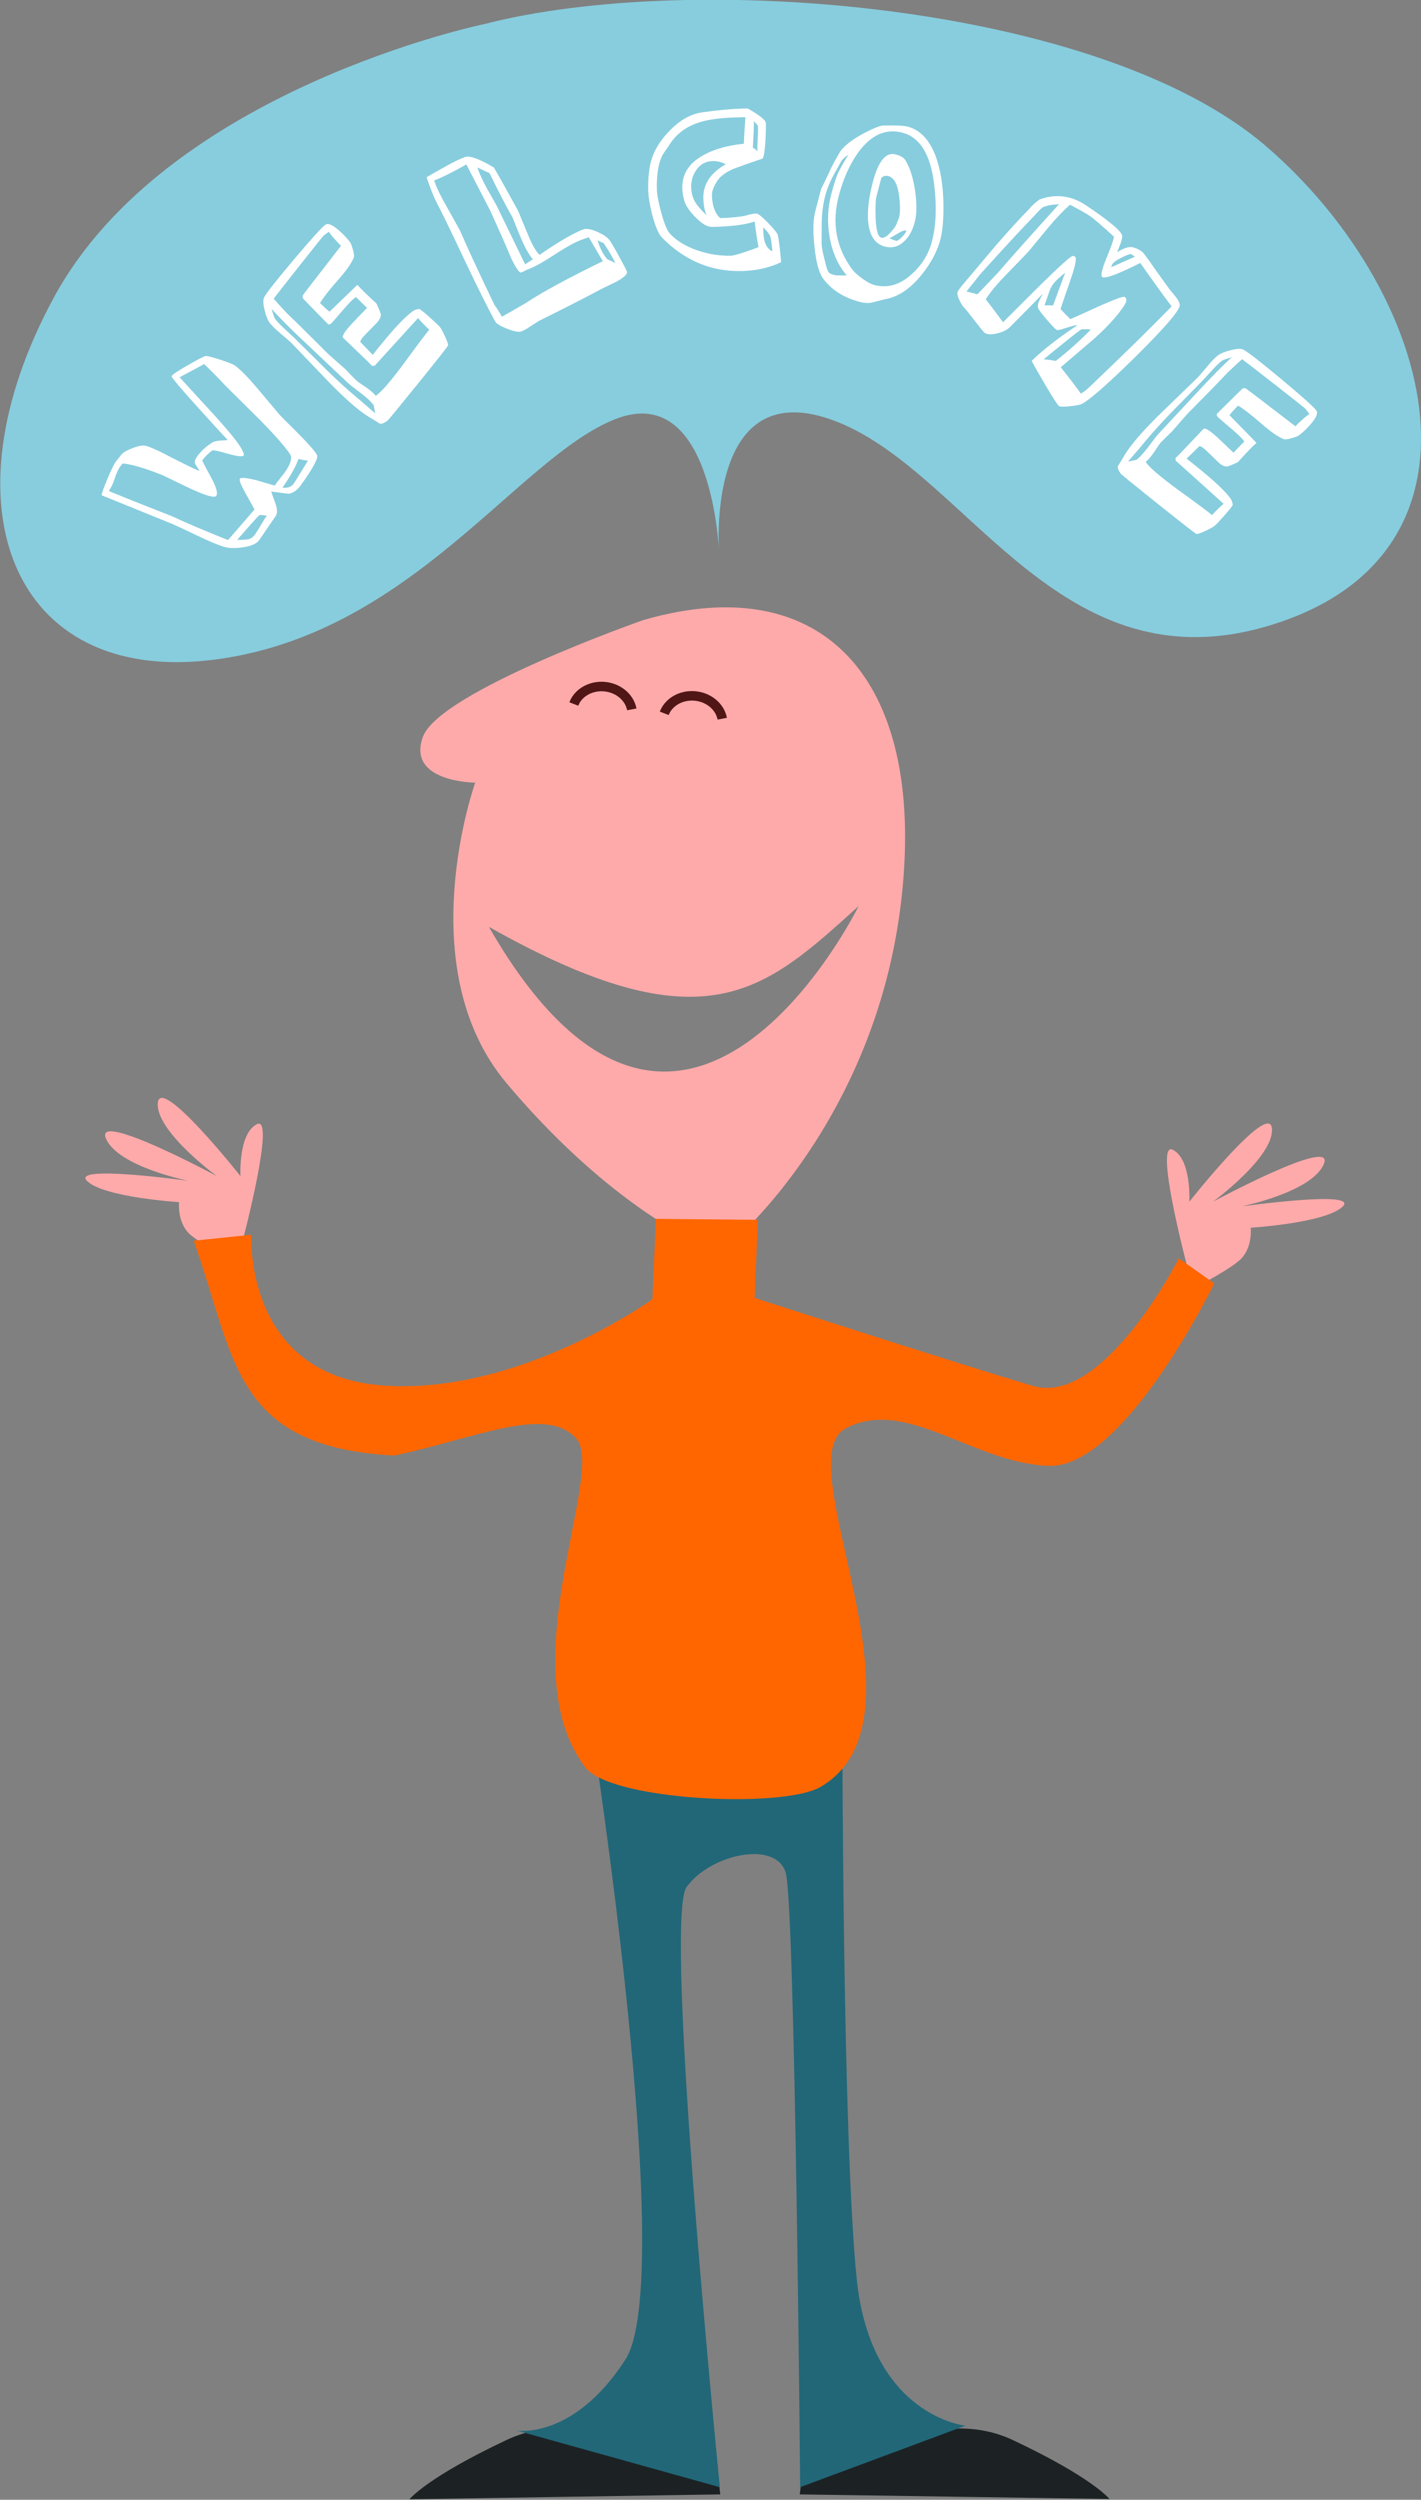 <?xml version="1.0" encoding="UTF-8" standalone="no"?>
<svg
   xmlns:dc="http://purl.org/dc/elements/1.1/"
   xmlns:cc="http://creativecommons.org/ns#"
   xmlns:rdf="http://www.w3.org/1999/02/22-rdf-syntax-ns#"
   xmlns:svg="http://www.w3.org/2000/svg"
   xmlns="http://www.w3.org/2000/svg"
   xmlns:sodipodi="http://sodipodi.sourceforge.net/DTD/sodipodi-0.dtd"
   xmlns:inkscape="http://www.inkscape.org/namespaces/inkscape"
   id="svg3647"
   sodipodi:docname="kablam-welcome.svg"
   viewBox="0 0 483.3 849.76"
   version="1.1"
   inkscape:version="1.0.2 (1.0.2+r75+1)">
  <rect x="0" y="0" width="483.3" height="849.76" fill="#808080" stroke="none"/>
  <defs
     id="defs28" />
  <sodipodi:namedview
     id="base"
     bordercolor="#666666"
     inkscape:pageshadow="2"
     inkscape:window-y="27"
     pagecolor="#ffffff"
     inkscape:window-height="986"
     inkscape:window-maximized="1"
     inkscape:zoom="0.49497475"
     inkscape:window-x="1646"
     showgrid="false"
     borderopacity="1.0"
     inkscape:current-layer="text4203"
     inkscape:cx="525.88538"
     inkscape:cy="568.3985"
     inkscape:window-width="1634"
     inkscape:pageopacity="0.0"
     inkscape:document-units="px"
     inkscape:document-rotation="0" />
  <g
     id="layer1"
     inkscape:label="Layer 1"
     inkscape:groupmode="layer"
     transform="translate(-114.09 -76.399)">
    <g
       id="g4231"
       transform="translate(28.284 2.02)">
      <g
         id="text4203"
         style="fill:#ffffff"
         transform="matrix(.623 .075 -.075 .623 143.17 19.974)">
        <g
           id="g74">
          <path
             id="path4190"
             style="fill:#ffaaaa;stroke-width:1.267"
             d="m 130.578,748.149 c 0,0 9.656,-69.494 0.104,-63.183 -9.552,6.31 -5.519,29.029 -5.519,29.029 0,0 -49.802,-49.422 -49.23,-34.02 0.571,15.402 36.524,35.555 36.524,35.555 0,0 -70.372,-27.598 -62.177,-13.117 8.195,14.481 47.235,17.501 47.235,17.501 0,0 -64.608,-1.222 -54.639,6.599 9.969,7.82 50.937,5.451 50.937,5.451 0,0 0.11,11.59 8.502,17.022 8.391,5.433 27.255,12.179 27.255,12.179 l 1.007,-13.014 z" />
          <path
             id="path4188"
             style="fill:#ffaaaa;stroke-width:1.267"
             d="m 640.283,700.783 c 0,0 -25.923,-65.197 -15.144,-61.342 10.779,3.855 12.271,26.88 12.271,26.88 0,0 36.604,-59.857 39.716,-44.762 3.112,15.095 -27.01,43.228 -27.01,43.228 0,0 61.778,-43.559 57.266,-27.543 -4.512,16.016 -41.711,28.244 -41.711,28.244 0,0 62.46,-16.568 54.639,-6.599 -7.821,9.969 -48.175,17.421 -48.175,17.421 0,0 2.652,11.283 -4.205,18.557 -6.857,7.274 -23.572,18.317 -23.572,18.317 l -4.076,-12.4 z" />
          <path
             id="path4186"
             style="fill:#1c2224;stroke-width:1.267"
             d="m 524.07,1341.392 8.777,29.921 c 0,0 43.891,-42.736 89.608,-27.604 45.716,15.132 56.007,25.507 56.007,25.507 l -166.979,17.585 -0.135,-43.873 12.724,-1.537 z" />
          <path
             id="path4184"
             style="fill:#1c2224;stroke-width:1.267"
             d="m 445.595,1350.704 -1.406,31.255 c 0,0 -52.982,-31.162 -93.92,-5.495 -40.938,25.668 -48.487,38.237 -48.487,38.237 l 166.929,-22.751 -10.349,-42.788 -12.766,1.542 z" />
          <path
             id="path4182"
             style="fill:#216778;stroke-width:1.267"
             d="m 350.304,989.777 c 0,0 81.349,289.277 58.61,335.849 -22.737,46.579 -53.847,45.18 -53.847,45.18 l 112.961,17.299 c 0,0 -67.328,-301.282 -56.769,-320.603 10.559,-19.324 45.217,-31.245 52.447,-14.069 7.231,17.175 47.524,329.454 47.524,329.454 l 84.957,-43.78 c 0,0 -51.441,1.056 -67.965,-71.722 -16.525,-72.778 -43.535,-296.422 -43.535,-296.422 l -134.389,18.809 z" />
          <path
             id="path3657"
             style="fill:#ffaaaa;stroke-width:1.267"
             d="m 359.386,375.877 c -16.339,0.553 -34.284,4.807 -53.631,13.048 0,0 -104.998,51.6 -110.892,77.047 -5.895,25.447 31.138,21.2 31.138,21.2 0,0 -23.537,103.569 36.271,159.554 59.808,55.988 108.043,71.467 108.043,71.467 l 24.41,-1.334 c 0,0 68.431,-73.612 68.17,-193.085 C 462.686,428.566 423.487,373.712 359.386,375.877 Z m 80.943,152.844 c 0,0 -71.6,204.003 -197.637,35.11 124.556,51.644 152.457,16.643 197.634,-35.109 z"
             sodipodi:nodetypes="cccccccccccccc" />
          <path
             id="path3661"
             sodipodi:nodetypes="csc"
             style="fill:none;stroke:#501616;stroke-width:5.161"
             d="m 273.959,438.483 c 1.964,-7.788 10.67,-12.716 19.443,-11.006 5.843,1.139 10.497,5.033 12.116,10.14" />
          <path
             id="path4174"
             sodipodi:nodetypes="csc"
             style="fill:none;stroke:#501616;stroke-width:5.161"
             d="m 323.235,437.636 c 1.964,-7.788 10.67,-12.716 19.443,-11.006 5.843,1.139 10.497,5.033 12.116,10.14" />
          <path
             id="path4180"
             sodipodi:nodetypes="cccsccssssscccscc"
             style="fill:#ff6600;stroke-width:1.267"
             d="m 351.492,710.072 54.939,-6.074 3.292,42.186 c 0,0 107.896,21.17 155.4,29.306 39.29,6.729 70.332,-78.027 70.332,-78.027 l 20.676,11.163 c 0,0 -36.57,105.603 -77.478,108.873 -40.907,3.27 -81.132,-28.035 -111.49,-7.026 -30.358,21.008 68.055,150.099 9.773,194.405 -18.937,14.395 -112.292,20.946 -127.928,4.78 -47.635,-49.253 -7.895,-159.879 -26.099,-176.199 -18.204,-16.325 -53.659,6.051 -96.926,20.883 -87.288,5.712 -91.459,-41.209 -121.785,-102.58 l 30.602,-6.931 c 0,0 4.82,75.167 79.022,72.599 74.201,-2.568 140.979,-63.89 140.979,-63.89 l -3.314,-43.466 z" />
          <path
             id="path4227"
             style="fill:#87cdde;stroke-width:1.593"
             d="m 181.771,78.583 c 0,0 -166.742,55.805 -213.946,174.995 -47.213,119.191 2.717,210.437 108.237,184.725 C 181.581,412.589 227.536,309.764 277.752,282.622 c 50.224,-27.142 64.613,65.154 64.613,65.154 0,0 -19.955,-98.108 55.427,-78.03 75.382,20.079 139.394,133.943 252.62,78.115 C 763.642,292.033 708.694,159.235 609.945,93.352 511.192,27.446 290.15,36.307 181.768,78.58 Z" />
          <path
             id="path4213"
             style="fill:#ffffff"
             d="m 69.578,278.35 c 3.22,1.749 7.835,5.425 13.846,11.029 4.382,4.109 8.804,8.239 13.265,12.391 0.036,0.122 4.127,3.36 12.273,9.714 5.961,4.764 9.531,8.025 10.712,9.784 0.951,1.433 -1.218,7.021 -6.509,16.766 -1.835,3.379 -3.96,5.326 -6.376,5.843 -0.122,0.036 -3.263,0.011 -9.422,-0.077 1.047,2.195 2.114,4.352 3.202,6.47 1.348,2.766 1.607,4.915 0.775,6.447 -0.832,1.532 -2.052,3.872 -3.659,7.018 -1.607,3.146 -2.837,5.505 -3.69,7.075 -1.109,2.043 -3.864,3.651 -8.263,4.823 -3.959,1.104 -7.291,1.431 -9.996,0.981 -3.54,-0.599 -8.612,-2.031 -15.216,-4.294 -7.912,-2.669 -13.017,-4.322 -15.317,-4.959 -8.602,-2.33 -21.545,-5.847 -38.829,-10.553 -0.079,-1.164 0.606,-4.251 2.054,-9.263 1.448,-5.012 2.535,-8.185 3.26,-9.521 0.128,-0.235 1.039,-1.724 2.733,-4.468 l 0.503,-0.644 c 0.831,-0.971 2.5,-2.124 5.006,-3.46 2.506,-1.336 4.44,-2.041 5.803,-2.114 1.849,-0.219 6.86,1.229 15.035,4.345 9.326,3.437 14.902,5.347 16.728,5.73 -1.036,-1.277 -2.033,-2.531 -2.992,-3.762 -0.451,-0.856 -0.165,-2.227 0.859,-4.112 1.621,-2.985 4.056,-5.783 7.305,-8.393 0.82,-0.573 2.096,-1.05 3.828,-1.433 2.211,-0.327 3.581,-0.6 4.11,-0.819 -4.553,-3.795 -10.657,-9.043 -18.312,-15.746 -9.405,-8.158 -14.759,-13.099 -16.062,-14.822 l 0.256,-0.471 c 0.47,-0.865 3.259,-3.192 8.368,-6.98 5.109,-3.788 7.984,-5.711 8.627,-5.768 1.161,-0.08 3.879,0.302 8.152,1.145 4.273,0.844 6.921,1.543 7.942,2.098 z m -16.546,1.243 c -2.786,1.946 -6.905,4.846 -12.357,8.701 6.806,5.832 13.61,11.664 20.412,17.496 9.835,8.492 15.762,14.253 17.781,17.283 1.143,1.639 1.609,2.656 1.395,3.049 -0.512,0.942 -3.414,0.994 -8.706,0.154 -5.292,-0.84 -8.123,-1.106 -8.492,-0.797 -2.025,1.853 -3.612,3.84 -4.763,5.959 -0.129,0.237 1.679,2.95 5.425,8.136 3.746,5.187 5.191,8.566 4.337,10.139 -0.725,1.336 -5.421,0.616 -14.089,-2.159 -5.34,-1.779 -10.659,-3.599 -15.957,-5.46 -10.23,-2.704 -17.69,-3.956 -22.379,-3.754 l -0.886,1.349 c -1.015,1.687 -1.814,4.051 -2.397,7.091 -0.582,3.04 -1.383,5.403 -2.401,7.089 l 0.824,0.447 c 7.61,2.098 19.307,5.194 35.092,9.288 6.885,2.313 17.344,5.347 31.378,9.102 2.818,-4.064 6.923,-10.127 12.315,-18.187 -1.989,-2.707 -3.938,-5.393 -5.846,-8.06 -3.099,-4.225 -4.435,-6.73 -4.009,-7.514 0.47,-0.866 3.513,-0.944 9.13,-0.235 3.341,0.594 6.704,1.148 10.088,1.663 0.433,-0.985 1.188,-2.33 2.265,-4.035 1.078,-1.704 1.808,-2.909 2.191,-3.614 2.688,-4.951 3.264,-8.352 1.726,-10.203 -3.232,-3.791 -9.464,-9.364 -18.697,-16.719 -6.938,-5.394 -13.877,-10.789 -20.818,-16.184 -2.68,-2.371 -6.867,-5.713 -12.561,-10.024 z m 62.144,45.185 c -1.165,0.082 -2.903,0.003 -5.213,-0.237 -1.026,4.326 -3.207,9.655 -6.542,15.985 l -0.256,0.471 c 2.839,0.014 4.834,-1.038 5.985,-3.158 0.086,-0.158 2.094,-4.512 6.025,-13.061 z m -18.615,32.319 c -1.079,-0.077 -2.361,-0.06 -3.846,0.05 -0.698,0.537 -4.206,5.498 -10.522,14.885 1.847,-0.217 3.607,-0.507 5.279,-0.871 1.672,-0.363 3.021,-1.489 4.045,-3.376 0.596,-1.098 1.426,-2.86 2.49,-5.285 1.064,-2.425 1.915,-4.226 2.554,-5.403 z" />
          <path
             id="path4215"
             style="fill:#ffffff"
             d="m 177.62,244.51 c 0.8,0.843 1.867,2.358 3.201,4.545 1.577,2.57 2.326,4.138 2.247,4.705 -0.079,0.567 -4.606,8.006 -13.583,22.315 -8.977,14.31 -13.692,21.679 -14.145,22.11 -1.558,1.478 -2.873,2.171 -3.945,2.079 -1.185,-0.599 -2.746,-1.334 -4.684,-2.207 -5.758,-2.303 -13.965,-7.705 -24.619,-16.207 -7.801,-6.402 -15.632,-12.836 -23.493,-19.301 -0.807,-0.592 -3.044,-2.106 -6.713,-4.542 -2.86,-1.845 -4.967,-3.481 -6.321,-4.908 -1.17,-1.233 -2.346,-3.415 -3.528,-6.545 -1.182,-3.131 -1.535,-5.353 -1.058,-6.666 0.886,-2.443 5.348,-9.789 13.384,-22.037 8.037,-12.248 12.996,-19.265 14.878,-21.051 1.231,-1.168 3.743,-0.469 7.536,2.097 2.733,1.842 5.023,3.736 6.871,5.684 0.552,0.582 1.244,1.896 2.076,3.942 0.832,2.046 1.145,3.414 0.937,4.104 -0.911,3.329 -3.305,7.757 -7.181,13.285 -4.274,6.274 -6.952,10.726 -8.034,13.355 2.417,1.897 4.31,3.243 5.681,4.037 l 13.231,-16.255 c 2.41,2.152 6.254,5.099 11.533,8.843 1.758,2.891 2.753,4.719 2.986,5.483 0.278,1.463 -0.336,3.186 -1.842,5.17 -1.506,1.984 -3.012,3.937 -4.518,5.858 -2.355,2.972 -3.256,4.75 -2.702,5.334 0,5e-5 2.446,1.993 7.338,5.98 7.997,-13.132 14.136,-21.729 18.418,-25.791 1.037,-0.984 2.223,-1.617 3.559,-1.898 0.443,-0.052 2.482,1.187 6.115,3.716 3.633,2.529 5.758,4.118 6.374,4.768 z m -5.652,2.034 c -3.287,-2.425 -5.546,-4.287 -6.778,-5.586 l -20.289,28.498 -1.431,0.246 c -0.925,-0.848 -4.039,-3.255 -9.342,-7.221 -5.303,-3.965 -7.984,-5.98 -8.044,-6.043 -0.8,-0.843 0.57,-3.685 4.109,-8.525 2.293,-3.037 4.588,-6.076 6.883,-9.115 -1.553,-1.118 -3.786,-2.821 -6.698,-5.109 l -0.68,0.645 c -1.233,1.17 -3.298,3.93 -6.194,8.281 -2.896,4.35 -4.475,6.65 -4.736,6.897 -0.647,0.614 -1.19,0.821 -1.629,0.62 -0.062,-0.065 -2.524,-2.043 -7.386,-5.935 -4.862,-3.891 -7.385,-5.934 -7.569,-6.128 -0.554,-0.584 -0.695,-1.251 -0.422,-2.003 0.137,-0.375 5.893,-10.026 17.267,-28.954 -2.668,-2.031 -5.171,-4.278 -7.509,-6.743 l -2.432,2.307 c -0.325,0.308 -3.906,6.048 -10.744,17.221 -6.838,11.173 -10.887,17.849 -12.146,20.03 1.789,1.628 4.509,3.975 8.161,7.043 5.459,4.065 13.58,10.35 24.361,18.855 0.122,0.129 3.724,2.626 10.804,7.492 1.423,1.238 3.559,2.97 6.409,5.197 0.557,0.457 2.585,1.553 6.083,3.289 2.555,1.397 4.356,2.647 5.402,3.749 l 0.683,-0.648 c 2.53,-2.4 6.577,-8.46 12.144,-18.18 6.502,-11.592 10.409,-18.32 11.722,-20.183 z m -25.062,44.118 c -1.416,-1.492 -3.867,-3.297 -7.353,-5.413 -4.359,-2.517 -6.973,-4.103 -7.842,-4.757 -7.879,-5.835 -15.727,-11.638 -23.542,-17.409 -10.549,-7.74 -18.016,-13.597 -22.403,-17.57 1.189,2.942 2.06,4.704 2.614,5.288 1.106,1.166 3.242,2.897 6.406,5.194 4.285,3.085 6.55,4.757 6.796,5.016 9.107,7.133 14.778,11.551 17.01,13.254 6.074,4.712 11.908,8.913 17.502,12.601 2.8,1.782 6.872,4.513 12.216,8.195 z" />
          <path
             id="path4217"
             style="fill:#ffffff"
             d="m 274.51,202.39 c 0.627,1.285 -0.972,3.309 -4.797,6.071 -2.575,1.655 -5.149,3.309 -7.724,4.963 -7.327,5.168 -17.811,12.225 -31.451,21.172 -0.726,0.552 -2.217,1.778 -4.472,3.677 -1.815,1.581 -3.326,2.666 -4.532,3.255 -1.285,0.627 -3.832,0.453 -7.642,-0.523 -3.81,-0.976 -6.129,-2.007 -6.957,-3.094 -5.09,-7.168 -11.791,-17.329 -20.103,-30.483 -9.096,-14.56 -15.675,-24.779 -19.737,-30.657 -1.42,-2.094 -3.58,-6.113 -6.482,-12.056 0.12,-0.159 3.3,-2.508 9.54,-7.048 4.029,-2.96 7.329,-5.067 9.899,-6.321 2.41,-1.176 7.797,0.074 16.159,3.753 3.632,4.791 8.901,12.019 15.807,21.682 2.24,3.98 4.48,7.96 6.721,11.94 3.145,5.627 5.731,9.091 7.759,10.39 9.879,-8.703 17.229,-14.23 22.05,-16.583 1.528,-0.746 4.105,-0.562 7.734,0.552 3.308,1.073 5.576,2.255 6.804,3.546 0.713,0.645 2.697,3.233 5.952,7.763 3.256,4.53 5.08,7.197 5.472,8.002 z m -6.741,-3.723 c -1.577,-2.615 -4.105,-5.959 -7.583,-10.03 -0.797,-0.209 -1.953,-0.54 -3.468,-0.994 l 0.706,1.445 c 1.726,3.536 3.679,6.213 5.861,8.033 1.034,0.291 2.529,0.806 4.484,1.546 z m -44.656,3.289 c -2.417,-2.303 -4.924,-5.705 -7.519,-10.207 -2.086,-3.657 -4.15,-7.376 -6.192,-11.155 -3.594,-4.713 -8.642,-12.098 -15.146,-22.155 l -6.932,-2.286 0.411,0.842 c 1.294,2.651 3.36,5.97 6.2,9.958 4.383,5.919 6.672,9.079 6.869,9.481 4.138,6.436 10.304,16.011 18.498,28.725 0.846,-0.711 2.116,-1.778 3.81,-3.203 z m 37.819,-3.536 c -2.093,-2.658 -5.134,-6.645 -9.122,-11.961 l -3.373,1.646 c -3.374,1.647 -8.004,4.951 -13.89,9.914 -5.886,4.962 -10.436,8.227 -13.648,9.795 -0.402,0.196 -0.936,0.531 -1.6,1.004 -0.665,0.473 -1.198,0.808 -1.6,1.004 -0.883,0.431 -2.941,-1.848 -6.175,-6.837 -3.066,-5.465 -7.886,-13.609 -14.461,-24.429 -3.508,-5.152 -8.791,-12.919 -15.85,-23.3 -7.488,5.447 -12.919,8.993 -16.293,10.64 l 0.763,1.563 c 1.295,2.653 3.857,6.576 7.685,11.77 5.171,7.128 8.051,11.095 8.641,11.9 4.957,8.526 12.755,21.136 23.394,37.831 1.187,1.212 2.787,3.166 4.802,5.863 2.655,-1.894 6.561,-4.795 11.719,-8.703 8.224,-6.999 21.227,-16.232 39.008,-27.699 z" />
          <path
             id="path4219"
             style="fill:#ffffff"
             d="m 356.93,187.4 c -5.871,3.746 -12.744,6.191 -20.617,7.335 -16.368,2.38 -31.4,-1.895 -45.095,-12.824 -2.054,-1.689 -4.284,-5.521 -6.688,-11.497 -2.034,-5.304 -3.302,-9.681 -3.803,-13.132 -0.733,-5.044 -0.916,-9.715 -0.549,-14.015 0.591,-6.502 3.334,-12.954 8.23,-19.356 4.896,-6.402 10.39,-10.408 16.481,-12.016 8.439,-2.222 15.491,-3.745 21.156,-4.569 1.15,-0.167 2.124,-0.309 2.92,-0.425 6.923,2.879 10.5,5.114 10.731,6.707 0.412,2.833 0.736,6.309 0.974,10.429 0.278,5.65 0.08,8.638 -0.595,8.962 -0.675,0.324 -1.458,0.687 -2.348,1.088 -0.89,0.401 -4.114,1.999 -9.671,4.795 -3.726,1.716 -6.68,3.771 -8.86,6.164 -1.098,1.155 -2.071,2.856 -2.918,5.102 -0.848,2.246 -1.163,4.121 -0.944,5.625 0.836,5.751 2.812,9.71 5.928,11.876 l 0.794,-0.115 c 3.629,-0.527 7.313,-1.289 11.053,-2.285 0.605,-0.179 1.805,-0.624 3.599,-1.334 1.541,-0.588 2.755,-0.946 3.64,-1.075 0.972,-0.141 3.276,1.264 6.913,4.214 3.637,2.951 5.665,4.938 6.084,5.96 0.892,2.399 2.087,7.193 3.584,14.384 z m -21.192,-71.184 c -0.077,-0.529 -0.397,-1.024 -0.96,-1.484 -0.563,-0.46 -1.105,-0.924 -1.625,-1.391 0.374,3.199 0.753,7.977 1.137,14.335 1.049,0.391 1.941,0.939 2.675,1.646 -0.219,-1.504 -0.426,-3.71 -0.623,-6.618 -0.197,-2.908 -0.398,-5.07 -0.604,-6.488 z m 15.812,65.87 c -0.5,-2.185 -1.043,-4.366 -1.629,-6.542 -0.435,-1.743 -2.065,-3.629 -4.888,-5.658 l 0.309,2.126 c 0.849,5.838 2.918,9.195 6.208,10.074 z M 320.79,138.31 c -2.48,-0.902 -4.914,-1.18 -7.301,-0.833 -3.54,0.515 -6.191,2.323 -7.954,5.424 -1.763,3.102 -2.381,6.466 -1.854,10.092 0.463,3.186 1.627,5.909 3.491,8.169 1.104,1.375 3.334,3.355 6.691,5.938 -1.409,-2.235 -2.389,-5.255 -2.942,-9.06 -1.08,-7.431 2.21,-14.008 9.87,-19.731 z m 22.981,42.466 c -0.982,-3.02 -2.226,-7.537 -3.732,-13.552 -4.458,2.275 -11.952,4.178 -22.479,5.708 -2.479,0.36 -5.606,-0.947 -9.381,-3.922 -3.776,-2.975 -6.21,-5.738 -7.303,-8.289 -0.953,-2.211 -1.596,-4.466 -1.931,-6.767 -1.093,-7.52 2.001,-13.888 9.283,-19.104 5.225,-3.831 12.21,-6.743 20.955,-8.737 -0.288,-3.212 -0.578,-8.003 -0.869,-14.373 l -4.512,0.656 c -9.026,1.312 -15.901,3.125 -20.624,5.438 -6.845,3.253 -11.681,8.202 -14.509,14.847 -0.655,1.088 -1.504,2.702 -2.547,4.841 -1.67,4.671 -1.939,10.9 -0.807,18.687 0.424,2.919 1.685,6.936 3.783,12.052 2.264,5.635 4.233,9.233 5.908,10.796 4.042,3.567 9.509,6.07 16.402,7.508 6.149,1.276 12.188,1.483 18.118,0.621 1.061,-0.154 3.41,-1.083 7.048,-2.786 3.296,-1.565 5.696,-2.773 7.199,-3.623 z" />
          <path
             id="path4221"
             style="fill:#ffffff"
             d="m 441.16,164.85 c -0.891,6.465 -3.432,13.11 -7.623,19.933 -5.229,8.484 -11.373,13.773 -18.432,15.869 -2.194,0.871 -4.434,1.735 -6.72,2.594 -1.893,0.643 -4.035,0.799 -6.427,0.469 -8.768,-1.209 -15.764,-4.474 -20.988,-9.797 -2.857,-2.831 -5.229,-8.529 -7.117,-17.094 -1.875,-8.02 -2.489,-14.376 -1.842,-19.068 l 1.722,-12.491 c -0.049,0.354 1.074,-2.875 3.368,-9.687 0.708,-2.519 2.244,-6.459 4.608,-11.821 2.117,-3.589 6.068,-7.377 11.854,-11.363 4.878,-3.296 8.137,-5.012 9.778,-5.147 6.445,-0.918 10.774,-1.225 12.988,-0.92 6.909,0.952 12.572,5.705 16.99,14.257 3.409,6.697 5.816,15.106 7.219,25.226 1.05,8.088 1.257,14.435 0.623,19.041 z m -4.431,1.69 c 1.221,-8.857 0.387,-19.171 -2.502,-30.942 -3.872,-15.787 -10.679,-24.352 -20.42,-25.695 -9.301,-1.282 -16.834,3.276 -22.6,13.675 -3.745,6.885 -6.264,15.02 -7.558,24.408 -2.076,15.058 1.881,27.923 11.87,38.596 1.258,1.347 3.291,2.8 6.1,4.361 2.809,1.561 5.099,2.463 6.869,2.707 7.352,1.013 13.819,-1.706 19.402,-8.158 4.916,-5.55 7.862,-11.867 8.838,-18.951 z m -43.62,23.77 c -5.525,-5.094 -9.478,-11.777 -11.857,-20.048 -2.21,-7.524 -2.79,-15.094 -1.74,-22.711 0.708,-5.138 1.398,-8.834 2.07,-11.088 0.534,-1.912 2.033,-5.586 4.498,-11.022 -0.769,0.346 -1.827,1.464 -3.173,3.355 -1.237,3.077 -2.466,6.111 -3.688,9.101 -1.286,3.434 -2.193,6.739 -2.722,9.916 -0.7,4.415 -0.834,9.314 -0.402,14.698 0.451,3.943 0.9,7.886 1.348,11.828 0.171,1.379 0.61,3.11 1.317,5.193 0.664,1.717 1.323,3.477 1.978,5.28 1.038,2.941 1.969,4.695 2.795,5.26 0.318,0.314 1.406,0.599 3.266,0.855 0.354,0.049 1.381,-0.035 3.082,-0.251 1.7,-0.216 2.777,-0.338 3.23,-0.367 z m 33.123,-33.071 c -0.598,4.341 -1.99,7.895 -4.176,10.662 -2.739,3.503 -6.189,4.968 -10.352,4.394 -6.2,-0.855 -9.906,-6.059 -11.118,-15.612 -0.607,-5.408 -0.446,-11.478 0.482,-18.211 1.611,-11.69 5.074,-17.169 10.388,-16.436 2.835,0.391 4.711,1.191 5.627,2.399 2.938,3.564 5.353,8.793 7.245,15.688 1.892,6.894 2.527,12.6 1.904,17.116 z m -8.748,-1.338 c 0.367,-2.66 -0.057,-6.464 -1.269,-11.412 -1.55,-6.441 -3.964,-9.887 -7.242,-10.339 -1.416,-0.195 -2.609,0.273 -3.577,1.403 l -1.446,10.493 c -0.232,1.684 0.071,5.381 0.909,11.09 1.045,6.823 2.498,10.363 4.357,10.619 1.416,0.195 3.029,-1.026 4.839,-3.663 1.669,-2.298 2.632,-4.377 2.888,-6.237 0.025,-0.178 0.112,-0.482 0.262,-0.912 0.15,-0.43 0.243,-0.777 0.28,-1.042 z m 4.791,6.482 c -0.862,-0.301 -2.306,0.357 -4.333,1.972 -2.531,1.998 -3.937,3.023 -4.216,3.075 -0.086,-0.012 0.234,0.123 0.963,0.403 0.728,0.281 1.756,0.513 3.083,0.696 0.781,-0.435 1.725,-1.388 2.832,-2.859 1.106,-1.471 1.663,-2.567 1.672,-3.287 z" />
          <path
             id="path4223"
             style="fill:#ffffff"
             d="m 515.72,246.77 c -0.717,-0.366 -3.609,-3.846 -8.675,-10.44 -4.513,-5.914 -7.481,-9.937 -8.903,-12.067 5.409,-6.675 12.641,-13.877 21.698,-21.606 l 0.303,-0.594 c -0.518,0.036 -2.403,0.781 -5.655,2.235 -2.809,1.377 -4.451,1.944 -4.928,1.701 -0.878,-0.447 -2.875,-2.092 -5.992,-4.935 -3.117,-2.843 -4.902,-4.706 -5.353,-5.588 -0.452,-0.883 -0.433,-2.202 0.058,-3.958 0.492,-1.357 0.983,-2.713 1.472,-4.069 -3.434,4.574 -8.724,11.41 -15.871,20.51 -1.21,1.389 -3.2,2.633 -5.968,3.733 -3.086,1.134 -5.387,1.315 -6.901,0.543 -0.476,-0.243 -2.402,-2.077 -5.776,-5.503 -3.69,-3.786 -5.982,-6.032 -6.876,-6.739 -0.894,-0.707 -1.815,-1.804 -2.762,-3.291 -1.146,-1.687 -1.755,-3.051 -1.828,-4.092 -0.033,-0.92 0.921,-2.792 2.862,-5.615 4.938,-7.519 9.875,-15.038 14.811,-22.558 5.703,-8.43 10.937,-15.746 15.703,-21.947 0.852,-1.474 2.446,-3.321 4.782,-5.542 8.39,-4.252 16.887,-4.185 25.49,0.2 14.257,7.268 21.397,12.06 21.419,14.377 0.032,1.122 -0.159,2.58 -0.572,4.376 -0.661,2.474 -1.053,3.93 -1.174,4.367 2.535,-2.018 4.694,-3.2 6.475,-3.546 1.781,-0.346 4.026,0.171 6.734,1.551 0.797,0.406 3.515,3.246 8.152,8.52 5.671,6.201 8.704,9.504 9.099,9.907 1.35,1.292 2.7,2.582 4.05,3.87 1.786,1.814 2.673,3.32 2.663,4.518 -0.044,0.682 -0.493,1.859 -1.345,3.531 -2.558,5.017 -9.652,14.798 -21.282,29.342 -11.988,14.861 -19.914,23.616 -23.775,26.266 -0.882,0.552 -2.945,1.205 -6.19,1.96 -3.245,0.755 -5.226,0.949 -5.943,0.584 z m 31.251,-85.224 -2.388,-1.217 c -1.204,0.391 -2.911,1.328 -5.121,2.81 -2.211,1.483 -3.559,2.701 -4.046,3.657 -0.244,0.479 -0.43,1.138 -0.557,1.976 4.78,-2.883 8.818,-5.291 12.113,-7.226 z m 22.96,24.35 c -4.482,-4.594 -11.043,-11.702 -19.683,-21.325 -11.375,7.548 -17.899,10.896 -19.571,10.043 -1.036,-0.528 -0.71,-3.924 0.976,-10.188 1.975,-7.023 2.867,-11.134 2.677,-12.334 -7.356,-5.256 -12.189,-8.473 -14.498,-9.651 -1.913,-0.975 -5.64,-2.523 -11.18,-4.643 -3.065,3.454 -6.338,7.807 -9.817,13.058 -2.956,4.615 -5.912,9.23 -8.868,13.846 -1.253,1.869 -4.848,6.66 -10.784,14.371 -4.485,5.842 -7.743,10.854 -9.774,15.037 1.348,1.29 4.957,5.037 10.827,11.238 5.695,-7.231 11.389,-14.464 17.083,-21.698 9.447,-11.841 14.794,-17.997 16.038,-18.468 0.44,-0.076 0.899,0.008 1.378,0.252 1.113,0.568 0.758,5.003 -1.064,13.308 -1.161,5.227 -2.281,10.476 -3.36,15.748 1.23,1.126 3.217,2.741 5.96,4.844 4.901,-2.922 9.762,-5.864 14.581,-8.824 8.074,-4.815 12.469,-7.039 13.187,-6.674 1.434,0.731 1.502,2.37 0.203,4.918 -3.005,5.895 -7.614,12.376 -13.826,19.445 -5.405,5.875 -10.809,11.751 -16.211,17.627 4.88,4.797 9.066,9.088 12.557,12.873 1.89,-1.545 3.441,-3.112 4.653,-4.703 15.499,-18.792 27.732,-34.031 36.699,-45.716 z m -42,17.72 c -1.078,-0.047 -2.699,0.08 -4.863,0.383 -0.64,0.277 -3.622,3.173 -8.945,8.689 -4.795,4.882 -7.999,8.215 -9.614,10.002 2.083,-0.145 4.282,-0.128 6.598,0.051 5.883,-5.833 11.491,-12.208 16.823,-19.125 z m -21.87,-10.546 c 0.992,-4.109 2.459,-10.235 4.402,-18.377 -0.121,0.039 -1.23,1.23 -3.328,3.573 -1.251,1.469 -2.182,2.802 -2.791,3.998 -0.649,1.274 -1.182,3.109 -1.599,5.506 -0.666,3.072 -1.101,5.008 -1.306,5.807 1.081,-0.15 2.622,-0.319 4.622,-0.506 z m -3.35,-54.844 c -3.965,0.689 -6.851,1.627 -8.659,2.812 -0.485,0.356 -1.96,2.264 -4.425,5.724 -4.766,6.201 -13.072,17.671 -24.919,34.411 -1.417,2.389 -3.462,5.713 -6.134,9.97 1.319,0.17 3.336,0.446 6.05,0.829 2.14,-2.823 5.292,-7.038 9.455,-12.646 6.19,-9.187 15.733,-22.887 28.631,-41.1 z" />
          <path
             id="path4225"
             style="fill:#ffffff"
             d="m 607.25,301.17 c -0.838,0.805 -2.347,1.881 -4.526,3.229 -2.56,1.592 -4.124,2.351 -4.692,2.276 -0.568,-0.075 -8.034,-4.558 -22.397,-13.447 -14.364,-8.89 -21.762,-13.56 -22.195,-14.01 -1.487,-1.549 -2.188,-2.86 -2.103,-3.933 0.591,-1.188 1.318,-2.754 2.179,-4.697 2.268,-5.772 7.62,-14.011 16.057,-24.717 6.354,-7.84 12.741,-15.709 19.158,-23.609 0.588,-0.81 2.088,-3.057 4.501,-6.74 1.827,-2.871 3.451,-4.988 4.87,-6.351 1.226,-1.177 3.401,-2.367 6.524,-3.568 3.123,-1.201 5.343,-1.567 6.659,-1.099 2.449,0.872 9.821,5.288 22.118,13.251 12.296,7.962 19.343,12.879 21.141,14.75 1.175,1.224 0.492,3.74 -2.051,7.548 -1.825,2.744 -3.706,5.046 -5.642,6.905 -0.579,0.556 -1.889,1.256 -3.93,2.1 -2.041,0.845 -3.407,1.165 -4.098,0.962 -3.334,-0.891 -7.777,-3.258 -13.328,-7.1 -6.3,-4.236 -10.768,-6.886 -13.403,-7.953 -1.882,2.428 -3.216,4.33 -4.003,5.705 l 16.335,13.132 c -2.137,2.423 -5.061,6.285 -8.773,11.586 -2.88,1.775 -4.702,2.781 -5.465,3.019 -1.461,0.287 -3.188,-0.317 -5.181,-1.811 -1.993,-1.494 -3.955,-2.988 -5.885,-4.482 -2.986,-2.337 -4.77,-3.227 -5.35,-2.67 -5e-5,0 -1.978,2.458 -5.935,7.374 13.18,7.917 21.814,14.004 25.902,18.261 0.99,1.031 1.63,2.213 1.92,3.547 0.055,0.443 -1.171,2.489 -3.678,6.138 -2.507,3.649 -4.083,5.783 -4.729,6.403 z m -2.069,-5.64 c 2.405,-3.301 4.254,-5.572 5.545,-6.812 l -28.621,-20.116 -0.255,-1.429 c 0.843,-0.93 3.231,-4.059 7.164,-9.386 3.933,-5.327 5.931,-8.02 5.994,-8.081 0.838,-0.805 3.688,0.547 8.55,4.057 3.051,2.275 6.103,4.551 9.157,6.828 1.108,-1.56 2.798,-3.803 5.068,-6.729 l -0.649,-0.676 c -1.177,-1.226 -3.95,-3.274 -8.318,-6.144 -4.368,-2.87 -6.677,-4.435 -6.926,-4.694 -0.618,-0.643 -0.828,-1.185 -0.63,-1.625 0.065,-0.062 2.028,-2.536 5.89,-7.421 3.861,-4.885 5.889,-7.42 6.082,-7.606 0.58,-0.558 1.247,-0.702 2,-0.434 0.375,0.135 10.061,5.832 29.058,17.091 2.015,-2.68 4.247,-5.197 6.697,-7.55 l -2.322,-2.417 c -0.31,-0.323 -6.072,-3.869 -17.286,-10.639 -11.214,-6.77 -17.915,-10.778 -20.103,-12.025 -1.617,1.799 -3.948,4.533 -6.994,8.204 -4.032,5.484 -10.267,13.642 -18.707,24.475 -0.128,0.123 -2.603,3.739 -7.426,10.849 -1.229,1.43 -2.949,3.577 -5.158,6.441 -0.453,0.56 -1.537,2.594 -3.252,6.103 -1.381,2.564 -2.62,4.372 -3.716,5.425 l 0.652,0.679 c 2.415,2.515 8.5,6.526 18.253,12.034 11.632,6.431 18.383,10.297 20.254,11.599 z m -44.27,-24.794 c 1.484,-1.425 3.273,-3.887 5.368,-7.386 2.491,-4.375 4.061,-6.998 4.709,-7.871 5.787,-7.915 11.542,-15.797 17.266,-23.647 7.676,-10.595 13.487,-18.099 17.434,-22.509 -2.934,1.207 -4.692,2.089 -5.272,2.646 -1.159,1.113 -2.877,3.259 -5.155,6.438 -3.059,4.303 -4.717,6.579 -4.975,6.826 -7.078,9.151 -11.461,14.847 -13.151,17.09 -4.675,6.102 -8.84,11.961 -12.495,17.578 -1.765,2.811 -4.471,6.899 -8.121,12.265 z" />
        </g>
      </g>
    </g>
  </g>
</svg>

